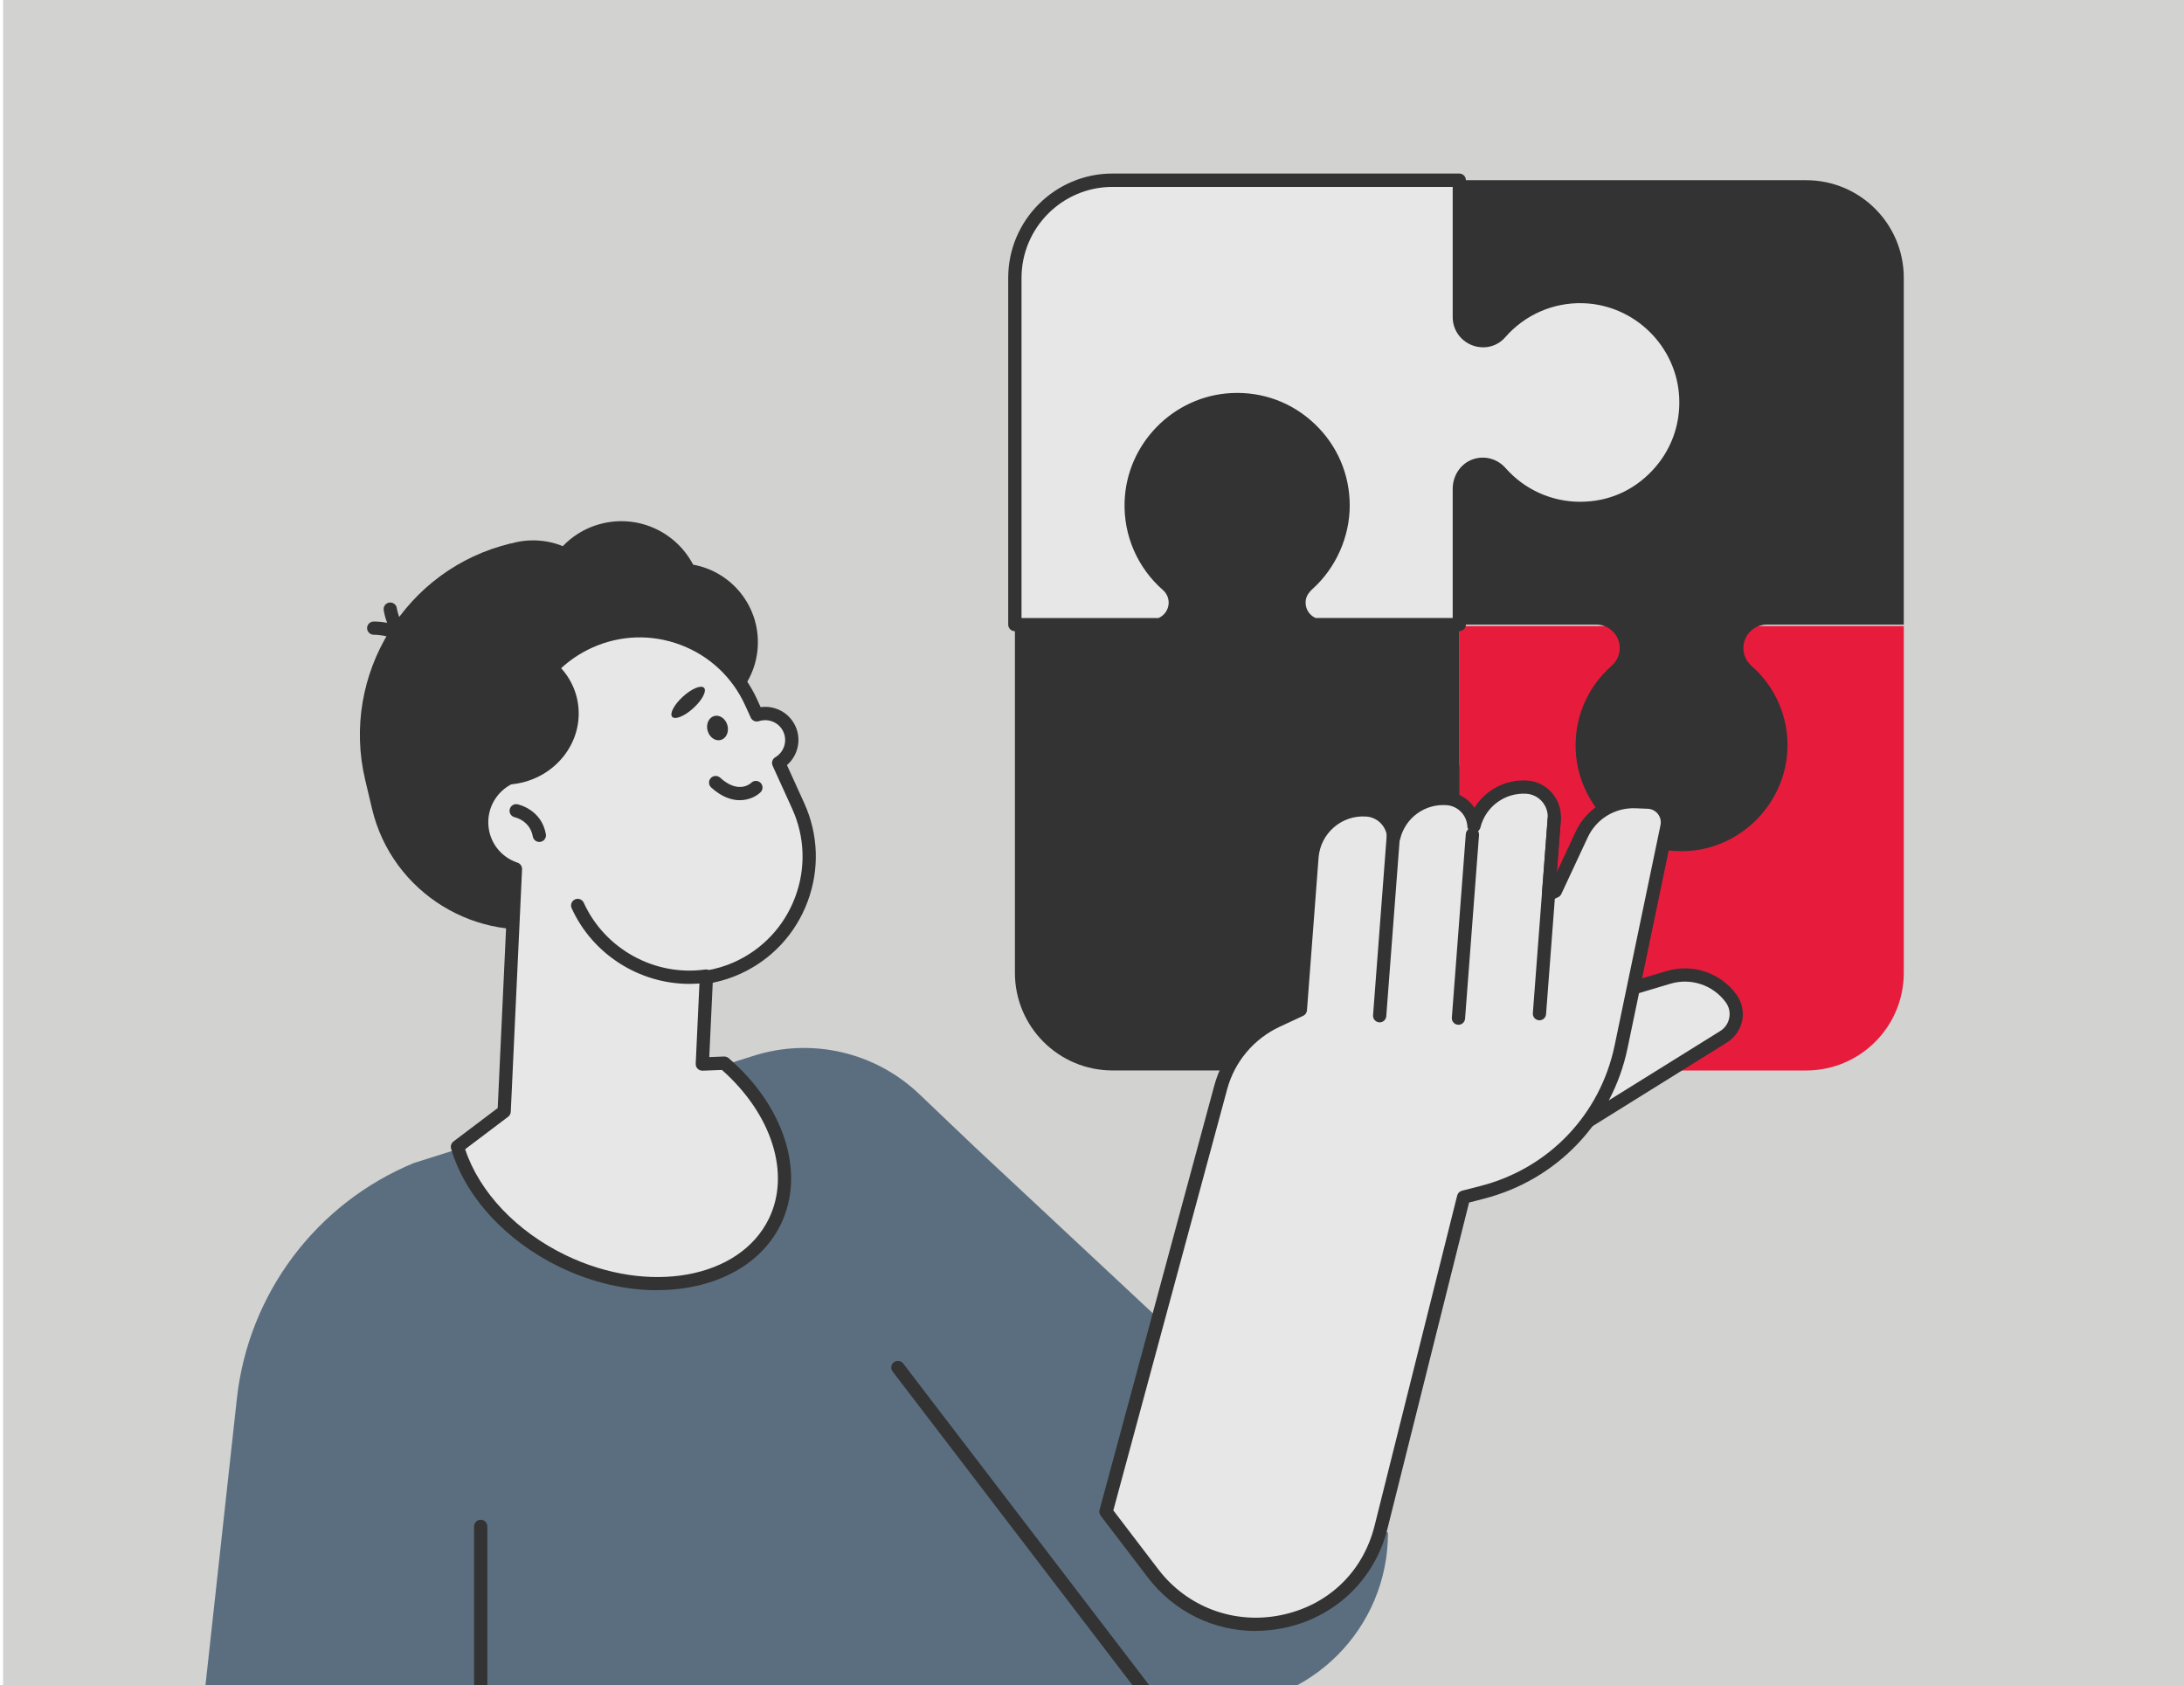<?xml version="1.0" encoding="UTF-8"?><svg id="Layer_1" xmlns="http://www.w3.org/2000/svg" viewBox="0 0 648 500"><defs><style>.cls-1{fill:#333;}.cls-2{fill:#e7e7e7;}.cls-3{fill:#5b6e7f;}.cls-4{fill:#d2d2d1;}.cls-5{fill:#e71c3c;}</style></defs><rect class="cls-4" x=".91" y="-14.87" width="647.49" height="540.26"/><g><path class="cls-5" d="m396.2,283.14c9.87.3,18.73-3.96,24.69-10.81,1.26-1.44,3.07-2.27,4.98-2.27h.13c3.87,0,6.99,3.12,6.99,6.97v40.62h102.9c16,0,28.97-12.97,28.97-28.97v-102.9h-131.87v40.62c0,3.85-3.12,6.97-6.97,6.97h0c-2.03,0-3.93-.91-5.27-2.43-5.76-6.53-14.17-10.67-23.56-10.67-17.87,0-32.26,14.91-31.4,32.97.77,16.18,14.22,29.39,30.41,29.89Z"/><path class="cls-1" d="m530.35,222.14c.3-9.82-3.91-18.64-10.71-24.6-1.51-1.32-2.37-3.22-2.37-5.22h0c0-3.86,3.12-6.98,6.97-6.98h40.62v-102.9c0-16-12.97-28.97-28.97-28.97h-102.9v131.87h40.62c3.85,0,6.97,3.12,6.97,6.97h0c0,2.03-.91,3.93-2.43,5.27-6.53,5.76-10.67,14.17-10.67,23.56,0,17.87,14.91,32.26,32.97,31.4,16.18-.77,29.39-14.22,29.89-30.41Z"/><g><path class="cls-2" d="m469.79,87.99c-9.87-.31-18.73,3.96-24.69,10.81-1.26,1.44-3.07,2.27-4.98,2.27h-.13c-3.87,0-6.99-3.12-6.99-6.97v-40.62h-102.89c-16,0-28.97,12.97-28.97,28.97v102.9h42.98c2.68-.97,4.61-3.51,4.61-6.53h0c0-2.01-.87-3.9-2.37-5.22-6.8-5.96-11.01-14.78-10.71-24.6.5-16.19,13.71-29.64,29.89-30.41,18.06-.86,32.97,13.53,32.97,31.4,0,9.28-4.04,17.6-10.44,23.35-1.33,1.19-2.36,2.74-2.6,4.51-.47,3.44,1.58,6.44,4.55,7.51h42.98v-40.28c0-3.04,1.8-5.92,4.67-6.92,2.83-.98,5.73-.05,7.57,2.04,5.76,6.53,14.17,10.67,23.56,10.67,17.87,0,32.26-14.91,31.4-32.97-.77-16.18-14.21-29.39-30.41-29.89Z"/><path class="cls-1" d="m432.99,187.32h-42.98c-.23,0-.45-.04-.67-.12-4.01-1.45-6.41-5.4-5.83-9.63.28-2.09,1.4-4.06,3.23-5.71,6.22-5.59,9.78-13.57,9.78-21.89s-3.24-15.71-9.14-21.33c-5.89-5.61-13.61-8.49-21.78-8.11-15.24.72-27.54,13.24-28.01,28.5-.27,8.82,3.39,17.23,10.04,23.06,1.94,1.7,3.05,4.14,3.05,6.7,0,3.75-2.38,7.12-5.92,8.39-.21.08-.44.12-.67.12h-42.98c-1.09,0-1.97-.88-1.97-1.97v-102.89c0-17.06,13.88-30.94,30.94-30.94h102.89c1.09,0,1.97.88,1.97,1.97v40.62c0,2.76,2.25,5,5.02,5,1.47,0,2.75-.58,3.63-1.59,6.62-7.61,16.18-11.81,26.24-11.49h0c17.3.53,31.5,14.49,32.32,31.77.44,9.24-2.83,18.01-9.19,24.68-6.37,6.68-14.96,10.35-24.18,10.35s-18.69-4.13-25.04-11.34c-1.4-1.59-3.49-2.16-5.45-1.48-1.97.68-3.35,2.76-3.35,5.06v40.28c0,1.09-.88,1.97-1.97,1.97Zm-42.61-3.94h40.64v-38.31c0-4.01,2.41-7.54,5.99-8.78,3.45-1.2,7.25-.18,9.7,2.6,5.6,6.36,13.65,10,22.08,10s15.71-3.24,21.33-9.13c5.61-5.89,8.49-13.62,8.11-21.77-.72-15.24-13.24-27.54-28.5-28.02-8.86-.27-17.31,3.42-23.15,10.14-1.63,1.87-3.99,2.95-6.47,2.95-5.07,0-9.09-4.01-9.09-8.94v-38.66h-100.93c-14.89,0-27,12.11-27,27v100.93h40.64c1.82-.79,3.02-2.58,3.02-4.56,0-1.43-.62-2.79-1.7-3.74-7.54-6.61-11.69-16.14-11.38-26.14.53-17.3,14.49-31.49,31.76-32.32,9.23-.44,18.01,2.82,24.68,9.19,6.68,6.37,10.36,14.96,10.36,24.18s-4.04,18.49-11.09,24.82c-.79.71-1.76,1.85-1.96,3.31-.31,2.26.91,4.38,2.97,5.27Z"/></g><path class="cls-1" d="m335.64,148.99c-.3,9.87,3.96,18.73,10.81,24.69,1.44,1.26,2.27,3.07,2.27,4.98v.13c0,3.87-3.12,6.99-6.97,6.99h-40.62v102.89c0,16,12.97,28.97,28.97,28.97h102.9v-131.87h-40.62c-3.85,0-6.97-3.12-6.97-6.97h0c0-2.03.91-3.93,2.43-5.27,6.53-5.76,10.67-14.17,10.67-23.56,0-17.87-14.91-32.26-32.97-31.4-16.18.77-29.39,14.22-29.89,30.41Z"/><path class="cls-3" d="m60.1,507.95l10.18-92.91c3.41-31.16,23.55-57.97,52.52-69.94l100.89-31.84c17.19-5.43,35.98-1.07,49.03,11.37l16.4,15.63,122.7,114.62h0c0,28.26-22.81,51.21-51.07,51.36h-16.4s-291.03,1.69-284.24,1.69Z"/><g><g><path class="cls-2" d="m464.43,336.87l46.98-29.25c3.9-2.43,4.92-7.67,2.2-11.38h0c-4.24-5.79-11.67-8.29-18.54-6.23l-18.83,5.62-11.81,41.24Z"/><path class="cls-1" d="m464.43,338.84c-.42,0-.84-.13-1.19-.4-.65-.49-.93-1.33-.71-2.11l11.81-41.24c.18-.65.69-1.15,1.33-1.34l18.83-5.62c7.66-2.29,15.97.51,20.7,6.96,1.62,2.21,2.25,5.02,1.73,7.71-.52,2.69-2.15,5.06-4.48,6.51l-46.98,29.25c-.32.2-.68.3-1.04.3Zm13.41-41.63l-10.1,35.28,42.64-26.54c1.42-.88,2.37-2.27,2.69-3.91.32-1.64-.05-3.29-1.04-4.63-3.74-5.11-10.33-7.32-16.39-5.51l-17.79,5.32Z"/></g><g><g><path class="cls-2" d="m480.99,310.64l13.62-65.41c.75-3.62-1.92-7.05-5.61-7.2l-3.61-.15c-6.85-.29-13.2,3.57-16.1,9.79l-7.83,16.79-2.01.93,1.7-22.34c.37-4.86-3.28-9.15-8.15-9.46-7.43-.47-13.94,4.5-15.68,11.52-.25-4.26-3.57-7.79-7.94-8.12-7.51-.57-14.12,4.43-15.88,11.5-.25-4.26-3.57-7.79-7.94-8.12-8.38-.64-15.69,5.64-16.33,14.02l-3.44,45.28-6.92,3.22c-8.22,3.83-14.34,11.09-16.7,19.84l-34.02,125.85,13.95,18.29c19.34,25.35,59.69,17.5,67.6-13.39.06-.22.11-.45.17-.67l24.4-97.55,5.53-1.42c20.84-5.37,36.81-22.11,41.2-43.18Z"/><path class="cls-1" d="m372.57,483.97c-12.47,0-24.26-5.72-32.04-15.92l-13.95-18.29c-.37-.49-.5-1.12-.34-1.71l34.02-125.85c2.52-9.34,9-17.04,17.77-21.12l5.87-2.73,3.35-44.13c.72-9.45,8.98-16.56,18.44-15.84,3.31.25,6.2,2.05,7.96,4.66,3.3-5.32,9.33-8.54,15.86-8.04,3.31.25,6.21,2.05,7.97,4.67,3.26-5.25,9.21-8.47,15.63-8.06,2.86.18,5.47,1.48,7.36,3.65,1.91,2.2,2.85,5.02,2.63,7.92l-1.18,15.59,5.57-11.96c3.24-6.96,10.3-11.25,17.97-10.92l3.61.15c2.34.1,4.5,1.21,5.94,3.06,1.44,1.85,1.99,4.22,1.51,6.51l-13.62,65.41h0c-4.57,21.96-20.91,39.08-42.63,44.68l-4.39,1.13-24.29,97.09c-3.82,14.92-15.62,26.1-30.79,29.18-2.76.56-5.52.83-8.25.83Zm-42.27-35.82l13.36,17.51c8.56,11.22,22.5,16.43,36.37,13.61,13.88-2.82,24.26-12.65,27.75-26.3l.17-.66,24.4-97.55c.17-.7.72-1.25,1.42-1.43l5.53-1.42c20.26-5.22,35.49-21.19,39.76-41.67l13.62-65.41c.24-1.16-.04-2.35-.76-3.29-.73-.93-1.82-1.5-3-1.55l-3.61-.15c-6.12-.25-11.66,3.14-14.23,8.65l-7.83,16.79c-.2.42-.53.76-.95.95l-2.01.93c-.63.29-1.38.23-1.95-.17-.58-.4-.9-1.07-.84-1.77l1.7-22.34c.14-1.85-.45-3.64-1.67-5.04-1.19-1.37-2.84-2.19-4.64-2.31-6.36-.4-12.1,3.81-13.65,10.02-.23.94-1.12,1.58-2.09,1.49-.97-.09-1.73-.88-1.78-1.85-.19-3.33-2.82-6.02-6.12-6.27-6.47-.49-12.26,3.72-13.82,10.01-.23.94-1.1,1.57-2.09,1.49-.97-.09-1.73-.88-1.78-1.85-.19-3.33-2.82-6.02-6.12-6.27-7.31-.56-13.66,4.92-14.22,12.21l-3.44,45.28c-.05.71-.49,1.34-1.13,1.64l-6.92,3.22c-7.71,3.59-13.41,10.36-15.63,18.57l-33.76,124.91Zm150.69-137.5h.02-.02Z"/></g><path class="cls-1" d="m432.73,304.08c-.05,0-.1,0-.15,0-1.08-.08-1.9-1.03-1.81-2.11l4.14-54.48c.08-1.08,1.01-1.9,2.11-1.81,1.08.08,1.9,1.03,1.81,2.11l-4.14,54.48c-.08,1.03-.94,1.82-1.96,1.82Z"/><path class="cls-1" d="m456.76,302.75c-.05,0-.1,0-.15,0-1.08-.08-1.9-1.03-1.81-2.11l4.4-57.9c.08-1.08,1.02-1.9,2.11-1.81,1.08.08,1.9,1.03,1.81,2.11l-4.4,57.9c-.08,1.03-.94,1.82-1.96,1.82Z"/><path class="cls-1" d="m409.35,303.36c-.05,0-.1,0-.15,0-1.08-.08-1.9-1.03-1.81-2.11l4.4-57.9c.08-1.08,1.03-1.9,2.11-1.81,1.08.08,1.9,1.03,1.81,2.11l-4.4,57.9c-.08,1.03-.94,1.82-1.96,1.82Z"/></g></g><path class="cls-1" d="m343.05,507.97c-.59,0-1.18-.27-1.57-.77l-76.63-100.22c-.66-.86-.5-2.1.37-2.76.86-.66,2.1-.49,2.76.37l76.63,100.22c.66.86.5,2.1-.37,2.76-.36.27-.78.4-1.2.4Z"/><path class="cls-1" d="m142.63,507.97c-1.09,0-1.97-.88-1.97-1.97v-53.06c0-1.09.88-1.97,1.97-1.97s1.97.88,1.97,1.97v53.06c0,1.09-.88,1.97-1.97,1.97Z"/><g><path class="cls-1" d="m188.14,269.39l-21.67,5.16c-24.91,5.93-50.14-9.59-56.07-34.5l-2.04-8.59c-7.43-31.19,12.01-62.78,43.2-70.2l4.42,8.02c19.55-4.65,39.35,7.53,44.01,27.08l9.23,38.78c3.62,15.22-5.86,30.63-21.08,34.25Z"/><ellipse class="cls-1" cx="165.44" cy="223.22" rx="49.08" ry="52.26" transform="translate(-65.24 378.1) rotate(-87.34)"/><path class="cls-1" d="m208.71,309.08c-15.32-4.25-28.14-16.11-32.88-32.5l-4.37-15.09,40.01-11.64-2.76,59.23Z"/><path class="cls-1" d="m151.96,229.68c-2.52-16.57,5.14-33.71,19.49-41.08h0c8.94-4.59,18.7-4.47,27.05-.57-4.58.23-17.42,1.64-20.32,9.95-3.54,10.16-4.83,29.81-26.23,31.7Z"/><circle class="cls-1" cx="201.49" cy="190.54" r="23.37" transform="translate(-1.35 379.65) rotate(-86.39)"/><path class="cls-1" d="m144.19,170.46c-23.85,8.98-38.09,34.1-32.99,59.53,6.42,2.36,13.68,2.92,20.96,1.19,18.91-4.5,30.76-22.74,26.48-40.73-2.04-8.57-7.38-15.53-14.45-19.99Z"/><circle class="cls-1" cx="158.21" cy="183.71" r="23.37" transform="translate(-80.3 140.18) rotate(-38.92)"/><path class="cls-1" d="m207.73,173.12c3.08,12.91-4.9,25.88-17.81,28.95-12.91,3.08-25.88-4.9-28.95-17.81-3.07-12.91,4.9-25.88,17.81-28.95,12.91-3.08,25.88,4.9,28.95,17.81Z"/><path class="cls-1" d="m123.39,194.73c-.69,0-1.37-.37-1.73-1.02-3.06-5.53-10.63-5.36-10.71-5.35-1.08.01-1.99-.82-2.03-1.9-.04-1.08.81-1.99,1.89-2.03.41-.02,10.06-.28,14.3,7.38.53.95.18,2.15-.77,2.68-.3.17-.63.25-.95.25Z"/><path class="cls-1" d="m124.18,193.96c-.22,0-.43-.04-.65-.11-8.27-2.89-9.64-12.44-9.69-12.84-.14-1.08.61-2.07,1.69-2.21,1.07-.14,2.07.61,2.21,1.69.02.12,1.14,7.58,7.09,9.65,1.03.36,1.57,1.48,1.21,2.51-.28.81-1.05,1.32-1.86,1.32Z"/><g><path class="cls-2" d="m214.92,315.49l-6.52.25,1.2-25.76c3.11-.51,6.2-1.39,9.2-2.75,18.26-8.3,26.34-29.83,18.04-48.09l-5.79-12.74c3.41-2.02,4.87-6.29,3.21-10.01h0c-1.67-3.75-5.89-5.52-9.7-4.26l-1.66-3.65c-8.3-18.26-29.83-26.34-48.09-18.04h0c-15.4,7-23.56,23.41-20.75,39.34-6.67,1.64-11.47,7.81-11.11,14.93.31,6.2,4.45,11.3,10.01,13.15l-3.35,71.96-13.87,10.48c3.88,13.23,15.15,26.16,31.28,33.94,25.64,12.36,53.82,7.05,62.94-11.86,7.13-14.8.45-33.51-15.05-46.89Z"/><path class="cls-1" d="m194.98,382.85c-9.27,0-19.23-2.21-28.82-6.84-16.05-7.74-28.14-20.89-32.32-35.16-.23-.79.05-1.63.7-2.13l13.13-9.92,3.24-69.62c-5.77-2.51-9.62-8-9.94-14.38-.37-7.32,4.13-13.95,10.88-16.42-2.15-16.59,6.77-32.76,22.14-39.75,9.31-4.23,19.71-4.58,29.29-.99,9.57,3.59,17.18,10.7,21.41,20.01l.99,2.19c4.29-.6,8.55,1.66,10.37,5.74,1.79,4.01.67,8.65-2.56,11.45l5.12,11.27c4.23,9.31,4.58,19.71.99,29.29-3.59,9.58-10.7,17.18-20.01,21.41-2.54,1.15-5.27,2.03-8.12,2.61l-1.03,22.06,4.38-.17c.49-.01.98.15,1.36.48,16.59,14.32,22.83,34.1,15.53,49.23-6.12,12.69-20.35,19.62-36.75,19.62Zm-56.96-41.81c4.21,12.72,15.27,24.4,29.85,31.43,24.62,11.87,51.68,6.96,60.31-10.95,6.43-13.33.81-30.95-13.98-44.03l-5.74.22c-.53.01-1.08-.19-1.47-.58-.39-.39-.59-.93-.57-1.48l1.2-25.76c.04-.93.73-1.7,1.65-1.85,3.09-.5,6.02-1.38,8.7-2.6,8.35-3.8,14.73-10.62,17.95-19.21,3.22-8.59,2.91-17.92-.89-26.27l-5.79-12.74c-.42-.92-.08-2,.79-2.51,2.6-1.54,3.64-4.77,2.42-7.51-1.24-2.78-4.37-4.15-7.29-3.2-.96.31-1.99-.14-2.41-1.06l-1.66-3.65c-3.8-8.35-10.62-14.73-19.21-17.95-8.59-3.22-17.92-2.91-26.27.89-14.27,6.49-22.34,21.79-19.63,37.2.18,1.02-.46,2.01-1.47,2.25-5.87,1.44-9.92,6.88-9.62,12.92.26,5.25,3.66,9.72,8.66,11.38.84.28,1.39,1.08,1.35,1.96l-3.35,71.96c-.03.59-.31,1.13-.78,1.48l-12.76,9.64Z"/></g><path class="cls-1" d="m160.02,249.83c-.94,0-1.77-.67-1.94-1.63-.82-4.65-5.16-5.65-5.34-5.69-1.06-.23-1.74-1.27-1.51-2.33.22-1.06,1.26-1.74,2.31-1.52.29.06,7.14,1.54,8.42,8.87.19,1.07-.53,2.09-1.6,2.28-.12.02-.23.03-.34.03Z"/><path class="cls-1" d="m219.51,237.45c-2.47,0-5.4-.96-8.5-3.78-.8-.73-.86-1.98-.13-2.78.73-.8,1.98-.86,2.78-.13,5.52,5.03,9.08,1.67,9.23,1.52.78-.76,2.03-.75,2.79.03.76.78.75,2.03-.03,2.78-1.16,1.13-3.35,2.35-6.14,2.35Z"/><path class="cls-1" d="m215.83,215.21c.54,1.96-.34,3.91-1.96,4.36-1.62.45-3.38-.78-3.92-2.74-.54-1.96.34-3.91,1.96-4.36,1.62-.45,3.38.78,3.92,2.74Z"/><path class="cls-1" d="m208.9,204.11c.86.94-.56,3.63-3.17,6.01s-5.42,3.54-6.28,2.6c-.86-.94.56-3.63,3.17-6.01,2.61-2.38,5.42-3.54,6.28-2.6Z"/><path class="cls-1" d="m163.71,195.72c-15.28,4.19-25.53,18.92-23.83,34.95,3.84,1.83,8.3,2.59,12.9,1.94,11.96-1.7,20.34-12.31,18.73-23.69-.77-5.42-3.68-10.04-7.79-13.2Z"/><path class="cls-1" d="m204.54,291.95c-14.8,0-28.69-8.72-34.93-22.45-.45-.99-.01-2.16.98-2.61.98-.45,2.16-.01,2.61.98,6.25,13.75,21.05,21.9,35.99,19.82,1.07-.15,2.07.6,2.22,1.68.15,1.08-.6,2.07-1.68,2.22-1.73.24-3.47.36-5.19.36Z"/></g></g></svg>